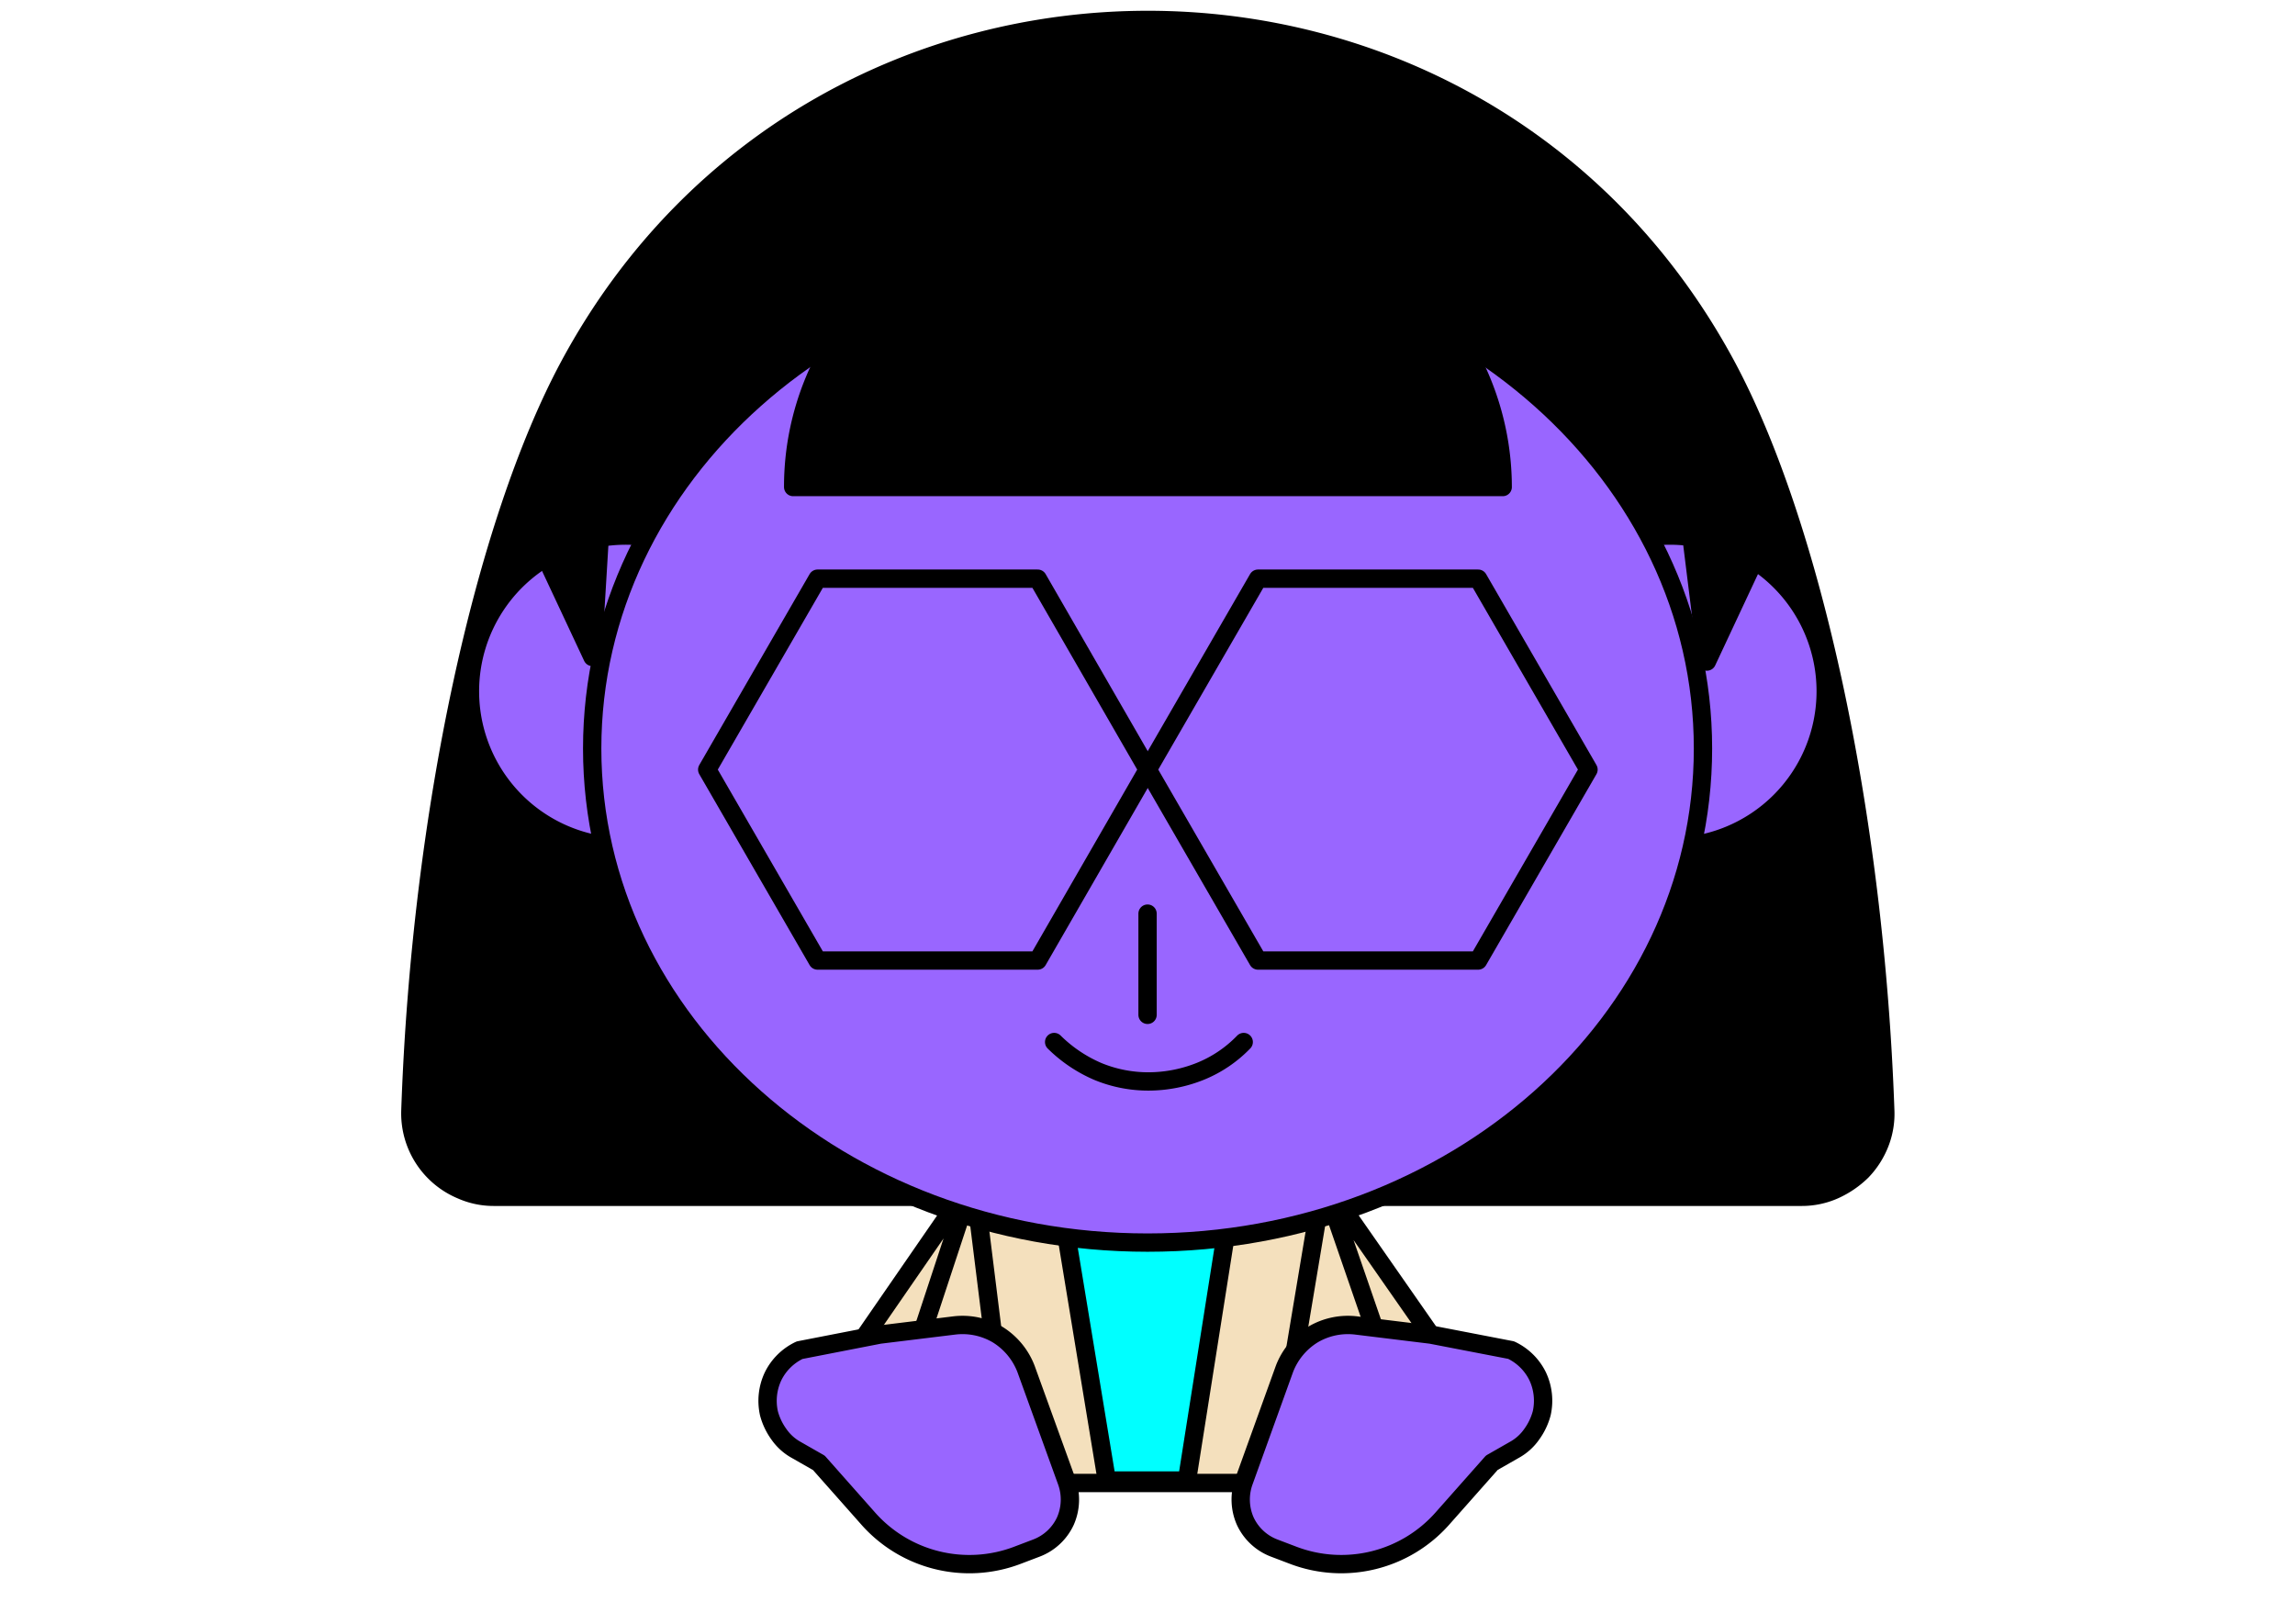 <svg viewBox="0 0 417 295" xmlns="http://www.w3.org/2000/svg" data-name="Layer 1" id="Layer_1"><defs><style>.cls-1,.cls-2,.cls-3,.cls-5,.cls-6{stroke:#000;stroke-linecap:round;stroke-linejoin:round;stroke-width:3.33px;}.cls-2,.cls-4{fill:#f4e0bd;}.cls-3{fill:aqua;}.cls-5{fill:none;}.cls-6{fill:#96f;}</style></defs><title>27Artboard 3</title><path d="M103.44,66.45c-15.47,28.79-27,81.2-28.87,135.28a15.08,15.08,0,0,0,9.24,14.47,14.43,14.43,0,0,0,5.9,1.25H327.4a14.47,14.47,0,0,0,5.9-1.25,17.22,17.22,0,0,0,5-3.41,15.44,15.44,0,0,0,3.25-5.07,14.62,14.62,0,0,0,1-6c-1.92-54.08-13.4-106.49-28.87-135.28C268.58-17.32,148.53-17.32,103.44,66.45Z" class="cls-1"></path><path d="M260.92,269.45h-104l19.89-55.33h64.39Z" class="cls-2"></path><path d="M228.65,201.23H188.38v13.31h40.27V201.23Z" class="cls-3"></path><path d="M176.65,214.54,146.5,258.22l10.4,16.22Z" class="cls-2"></path><path d="M240.46,214.54l33.36,47.83-14.56-7.48V269Z" class="cls-2"></path><path d="M192,213.71,201.11,269h14.56l8.73-55.32Z" class="cls-3"></path><path d="M176.9,214.12,183.72,269l7.74.83" class="cls-4"></path><path d="M176.9,214.12,183.72,269l7.74.83" class="cls-5"></path><path d="M240.46,214.54,231.36,269v1.66" class="cls-4"></path><path d="M240.46,214.54,231.36,269v1.66" class="cls-5"></path><path d="M113.67,153.89A28.29,28.29,0,1,0,85.39,125.6,28.29,28.29,0,0,0,113.67,153.89Z" class="cls-6"></path><path d="M303.44,153.89a28.29,28.29,0,1,0-28.29-28.29A28.28,28.28,0,0,0,303.44,153.89Z" class="cls-6"></path><path d="M208.51,225.77c55.74,0,100.92-40.18,100.92-89.77S264.25,46.24,208.51,46.24,107.6,86.42,107.6,136,152.86,225.77,208.51,225.77Z" class="cls-6"></path><path d="M194.54,38h28a50.55,50.55,0,0,1,50.5,50.49H144.12a50.24,50.24,0,0,1,14.81-35.69A49.53,49.53,0,0,1,175.32,41.9,46,46,0,0,1,194.54,38Z" class="cls-1"></path><path d="M268.58,105.14h-40l-20.05,34.69,20.05,34.69h40l20.05-34.69Z" class="cls-5"></path><path d="M188.55,105.14h-40l-20.05,34.69,20.05,34.69h40l20-34.69Z" class="cls-5"></path><path d="M208.51,166v18.39" class="cls-5"></path><path d="M96.58,95.74l11.07,23.63,1.58-26.13"></path><path d="M96.58,95.74l11.07,23.63,1.58-26.13" class="cls-5"></path><path d="M321.21,96.57,310.14,120.2,306.9,94.07"></path><path d="M321.21,96.57,310.14,120.2,306.9,94.07" class="cls-5"></path><path d="M191.54,189.33a25.67,25.67,0,0,0,7.9,5.33,24,24,0,0,0,9.32,1.83,25.4,25.4,0,0,0,9.32-1.83,22.85,22.85,0,0,0,7.9-5.33" class="cls-5"></path><path d="M159.81,242.49l13.56-1.66a12.47,12.47,0,0,1,7.9,1.66,12.64,12.64,0,0,1,5.16,6.24l7.41,20.47a9.71,9.71,0,0,1-.25,7.15,9.52,9.52,0,0,1-5.24,4.91l-3.5,1.33a24.54,24.54,0,0,1-27-6.57l-9.06-10.23-4.08-2.33a9.33,9.33,0,0,1-3.16-2.83,11.58,11.58,0,0,1-1.83-3.83,10.44,10.44,0,0,1,.75-6.74,10.22,10.22,0,0,1,4.82-4.74Z" class="cls-6"></path><path d="M260,242.49l-13.56-1.66a12.47,12.47,0,0,0-7.9,1.66,12.64,12.64,0,0,0-5.16,6.24L226,269.2a9.71,9.71,0,0,0,.25,7.15,9.52,9.52,0,0,0,5.24,4.91l3.5,1.33A24.54,24.54,0,0,0,262,276l9.06-10.23,4.08-2.33a9.33,9.33,0,0,0,3.16-2.83,11.58,11.58,0,0,0,1.83-3.83,10.44,10.44,0,0,0-.75-6.74,10.22,10.22,0,0,0-4.82-4.74Z" class="cls-6"></path></svg>
